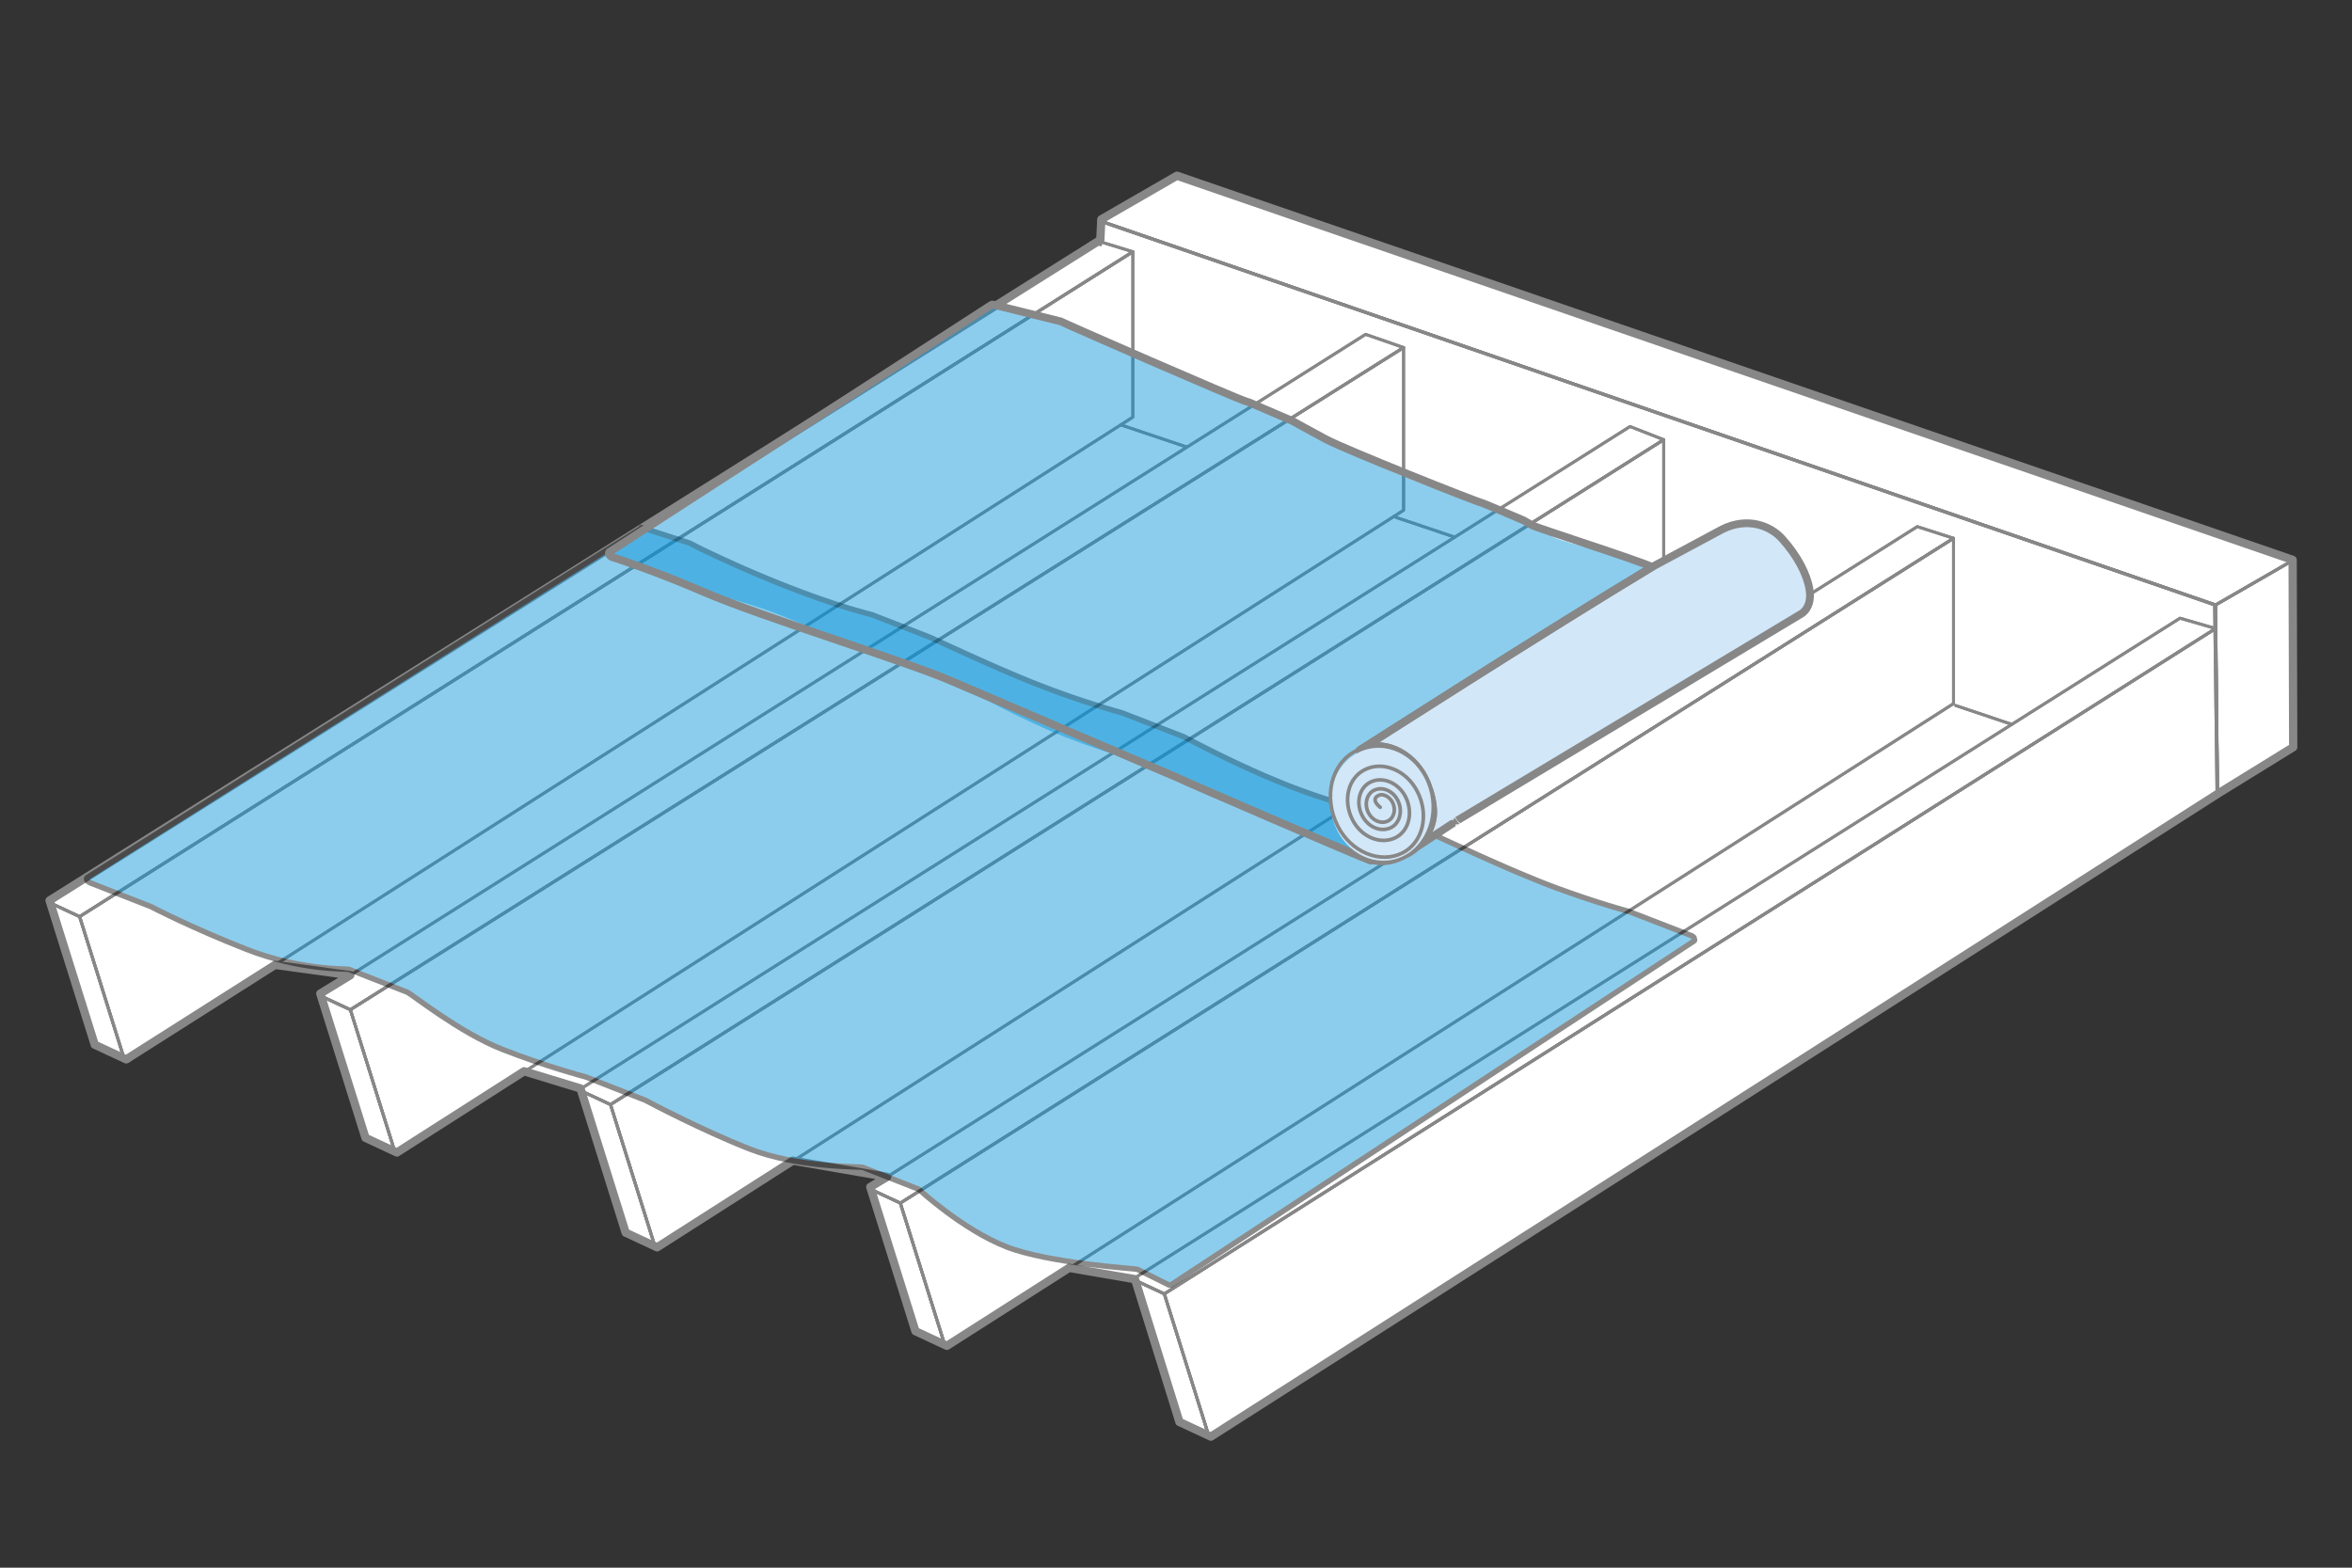 <?xml version="1.0" encoding="utf-8"?>
<!-- Generator: Adobe Illustrator 25.2.3, SVG Export Plug-In . SVG Version: 6.00 Build 0)  -->
<svg version="1.1" id="Ebene_1" xmlns="http://www.w3.org/2000/svg" xmlns:xlink="http://www.w3.org/1999/xlink" x="0px" y="0px"
	 viewBox="0 0 720 480" style="enable-background:new 0 0 720 480;" xml:space="preserve">
<rect x="0" y="0" width="720" height="480" fill="#333333" stroke="none"/>
<style type="text/css">
	.st0{fill:#FFFFFF;stroke:#878787;stroke-width:2.538;stroke-linecap:round;stroke-linejoin:round;stroke-miterlimit:10;}
	.st1{enable-background:new    ;}
	.st2{fill:none;stroke:#878787;stroke-width:0.894;stroke-linecap:round;stroke-linejoin:round;stroke-miterlimit:10;}
	.st3{fill:none;stroke:#878787;stroke-width:1.8;stroke-linecap:round;stroke-linejoin:round;stroke-miterlimit:10;}
	.st4{fill:#FFFFFF;}
	.st5{opacity:0.45;}
	.st6{fill:#0090D7;stroke:#000000;stroke-width:1.665;stroke-linecap:round;stroke-linejoin:round;stroke-miterlimit:10;}
	.st7{fill:#D2E7F8;}
	.st8{fill:#0090D7;stroke:#000000;stroke-width:2.384;stroke-linecap:round;stroke-linejoin:round;stroke-miterlimit:10;}
	.st9{opacity:0.45;fill:#0090D7;enable-background:new    ;}
	.st10{fill:none;stroke:#878787;stroke-width:2.384;stroke-linecap:round;stroke-linejoin:round;stroke-miterlimit:10;}
	.st11{fill:none;stroke:#878787;stroke-width:2.384;stroke-linecap:round;stroke-linejoin:round;stroke-miterlimit:10;}
	.st12{fill:none;stroke:#878787;stroke-width:1.111;stroke-linecap:round;stroke-linejoin:round;stroke-miterlimit:10;}
</style>
<g id="Ebene_1_1_">
</g>
<g id="Isolationsmodus">
	<g>
		<polyline class="st0" points="266.41,363.44 280.24,407.58 289.87,412.07 327.27,388.2 347.46,391.67 361.05,435.38 
			370.68,439.87 436.41,397.9 679.28,242.8 702,228.78 701.83,171.42 360.29,53.8 337.14,67.16 336.83,73.46 15.17,275.71 
			29,319.87 38.64,324.36 84.2,295.43 107.25,298.59 98.05,304.22 111.88,348.38 121.51,352.87 160.43,328.01 177.7,333.27 
			191.53,377.42 201.16,381.91 242.71,355.37 271.58,360.33 266.41,363.44 		"/>
		<path class="st0" d="M187.33,337.76"/>
	</g>
</g>
<g id="Ebene_12">
	<g>
		<g>
			<g class="st1">
				<g>
					<path class="st2" d="M336.88,127.49"/>
					<line class="st2" x1="701.57" y1="229.21" x2="678.84" y2="242.95"/>
				</g>
				<g>
					<polyline class="st2" points="359.86,54.24 701.4,171.86 701.57,229.21 					"/>
				</g>
				<g>
					<polygon class="st2" points="678.25,185.22 336.7,67.6 359.86,54.24 701.4,171.86 					"/>
				</g>
				<g>
					<polyline class="st2" points="336.7,67.6 678.25,185.22 678.84,242.95 					"/>
				</g>
				<g>
					<polygon class="st2" points="701.4,171.86 701.57,229.21 678.84,242.95 678.25,185.22 					"/>
				</g>
				<g>
					<polyline class="st2" points="336.4,67.6 677.94,185.22 678.68,243.41 					"/>
				</g>
			</g>
			<path class="st2" d="M451.93,46.46"/>
		</g>
		<g>
			<g class="st1">
				<g>
					<polygon class="st2" points="24.37,280.65 346.79,77.08 346.79,127.72 38.2,324.8 					"/>
				</g>
				<g>
					<polygon class="st2" points="14.74,276.16 336.4,73.89 346.79,77.08 24.37,280.65 					"/>
				</g>
				<g>
					<polygon class="st2" points="24.37,280.65 38.2,324.8 28.57,320.31 14.74,276.16 					"/>
				</g>
			</g>
		</g>
		<g>
			<g class="st1">
				<g>
					<polygon class="st2" points="107.25,309.16 429.67,106.41 429.67,156.23 121.08,353.32 					"/>
				</g>
				<g>
					<polygon class="st2" points="97.62,304.67 418.04,102.37 429.67,106.41 107.25,309.16 					"/>
				</g>
				<g>
					<polygon class="st2" points="107.25,309.16 121.08,353.32 111.45,348.82 97.62,304.67 					"/>
				</g>
			</g>
		</g>
		<g>
			<g class="st1">
				<g>
					<polygon class="st2" points="186.89,338.2 509.3,134.63 509.3,185.27 200.72,382.36 					"/>
				</g>
				<g>
					<polygon class="st2" points="177.26,333.71 498.99,130.59 509.3,134.63 186.89,338.2 					"/>
				</g>
				<g>
					<polygon class="st2" points="186.89,338.2 200.72,382.36 191.09,377.87 177.26,333.71 					"/>
				</g>
			</g>
		</g>
		<g>
			<g class="st1">
				<g>
					<polygon class="st2" points="275.61,368.36 598.02,164.81 598.02,215.43 289.44,412.52 					"/>
				</g>
				<g>
					<polygon class="st2" points="265.97,363.87 586.92,161.24 598.02,164.81 275.61,368.36 					"/>
				</g>
				<g>
					<polygon class="st2" points="275.61,368.36 289.44,412.52 279.81,408.03 265.97,363.87 					"/>
				</g>
			</g>
		</g>
		<g>
			<g class="st1">
				<g>
					<polygon class="st2" points="356.42,396.16 678.25,192.44 678.84,243.23 370.25,440.32 					"/>
				</g>
				<g>
					<polygon class="st2" points="346.79,391.67 667.35,189.28 678.25,192.44 356.42,396.16 					"/>
				</g>
				<g>
					<polygon class="st2" points="356.42,396.16 370.25,440.32 360.62,435.83 346.79,391.67 					"/>
				</g>
			</g>
		</g>
		<line class="st2" x1="336.88" y1="74.93" x2="336.7" y2="67.6"/>
		<line class="st2" x1="363.34" y1="136.89" x2="343.26" y2="130.14"/>
		<line class="st2" x1="445.33" y1="164.46" x2="426.63" y2="158.17"/>
		<line class="st2" x1="534.4" y1="194.39" x2="509.3" y2="185.97"/>
		<line class="st2" x1="615.87" y1="221.79" x2="598.69" y2="216.02"/>
		<path class="st2" d="M509.3,185.27"/>
		<path class="st3" d="M91.87,125.19"/>
		<g>
			<g>
				<path class="st4" d="M520.95,125.19"/>
			</g>
		</g>
	</g>
	<g>
		<g>
			<g class="st1">
				<g>
					<path class="st2" d="M336.88,127.49"/>
					<path class="st2" d="M701.57,229.21"/>
				</g>
				<g>
					<polyline class="st2" points="359.86,54.24 701.4,171.86 701.57,229.21 					"/>
				</g>
				<g>
					<polygon class="st2" points="678.25,185.22 336.7,67.6 359.86,54.24 701.4,171.86 					"/>
				</g>
				<g>
					<polyline class="st2" points="336.7,67.6 678.25,185.22 678.84,242.95 					"/>
				</g>
				<g>
					<polyline class="st2" points="678.25,185.22 701.4,171.86 701.57,229.21 					"/>
				</g>
				<g>
					<polyline class="st2" points="336.4,67.6 677.94,185.22 678.68,243.41 					"/>
				</g>
			</g>
			<path class="st2" d="M451.93,46.46"/>
		</g>
		<g>
			<g class="st1">
				<g>
					<polygon class="st2" points="24.37,280.65 346.79,77.08 346.79,127.72 38.2,324.8 					"/>
				</g>
				<g>
					<polygon class="st2" points="14.74,276.16 336.4,73.89 346.79,77.08 24.37,280.65 					"/>
				</g>
				<g>
					<polygon class="st2" points="24.37,280.65 38.2,324.8 28.57,320.31 14.74,276.16 					"/>
				</g>
			</g>
		</g>
		<g>
			<g class="st1">
				<g>
					<polygon class="st2" points="107.25,309.16 429.67,106.41 429.67,156.23 121.08,353.32 					"/>
				</g>
				<g>
					<polygon class="st2" points="97.62,304.67 418.04,102.37 429.67,106.41 107.25,309.16 					"/>
				</g>
				<g>
					<polygon class="st2" points="107.25,309.16 121.08,353.32 111.45,348.82 97.62,304.67 					"/>
				</g>
			</g>
		</g>
		<g>
			<g class="st1">
				<g>
					<polygon class="st2" points="186.89,338.2 509.3,134.63 509.3,185.27 200.72,382.36 					"/>
				</g>
				<g>
					<polygon class="st2" points="177.26,333.71 498.99,130.59 509.3,134.63 186.89,338.2 					"/>
				</g>
				<g>
					<polygon class="st2" points="186.89,338.2 200.72,382.36 191.09,377.87 177.26,333.71 					"/>
				</g>
			</g>
		</g>
		<g>
			<g class="st1">
				<g>
					<polygon class="st2" points="275.61,368.36 598.02,164.81 598.02,215.43 289.44,412.52 					"/>
				</g>
				<g>
					<polygon class="st2" points="265.97,363.87 586.92,161.24 598.02,164.81 275.61,368.36 					"/>
				</g>
				<g>
					<polygon class="st2" points="275.61,368.36 289.44,412.52 279.81,408.03 265.97,363.87 					"/>
				</g>
			</g>
		</g>
		<g>
			<g class="st1">
				<g>
					<polygon class="st2" points="356.42,396.16 678.25,192.44 678.84,242.95 370.25,440.32 					"/>
				</g>
				<g>
					<polygon class="st2" points="346.79,391.67 667.35,189.28 678.25,192.44 356.42,396.16 					"/>
				</g>
				<g>
					<polygon class="st2" points="356.42,396.16 370.25,440.32 360.62,435.83 346.79,391.67 					"/>
				</g>
			</g>
		</g>
		<line class="st2" x1="336.88" y1="74.93" x2="336.7" y2="67.6"/>
		<line class="st2" x1="363.34" y1="136.89" x2="343.26" y2="130.14"/>
		<line class="st2" x1="445.33" y1="164.46" x2="426.63" y2="158.17"/>
		<line class="st2" x1="534.4" y1="194.39" x2="509.3" y2="185.97"/>
		<line class="st2" x1="615.87" y1="221.79" x2="598.69" y2="216.02"/>
		<path class="st2" d="M509.3,185.27"/>
		<path class="st3" d="M91.87,125.19"/>
		<g>
			<g>
				<path class="st4" d="M520.95,125.19"/>
			</g>
		</g>
	</g>
</g>
<g id="UDOS">
	<g class="st5">
		<path class="st6" d="M196.35,161.79c-0.03,0-0.04,0-0.06,0.01c-0.05,0.01-0.09,0.03-0.13,0.05L26.62,268.74h0.01
			c-0.13,0.08-0.18,0.23-0.14,0.43c0.08,0.42,0.51,0.9,0.99,1.09l18.73,7.33c0.88,0.46,12.45,6.47,29.23,13.07
			c16.51,6.48,30.38,5.91,31.35,6.13l17.94,7.03c1.46,0.69,16,12.35,28.98,17.45c12.99,5.1,24.73,8.25,25.66,8.49l18.22,7.13
			c1.38,0.74,17.18,9.12,31.82,14.87c14.65,5.75,33.56,5.42,34.63,5.63l17.17,6.72c0.08,0.04,13.35,12.33,26.82,17.62
			c13.01,5.1,39.16,6.65,40.08,6.9l9.71,4.8c0.32,0.13,0.57,0.06,0.67-0.1c-0.03,0.04-0.04,0.08-0.08,0.1l160.21-105.33
			c0.03-0.01,0.05-0.04,0.06-0.06c0.01-0.01,0.03-0.03,0.03-0.04c0-0.01,0.01-0.03,0.01-0.04s0.01-0.01,0.01-0.03l0,0l0,0
			c0-0.01,0-0.03,0.01-0.03c0-0.01,0-0.03,0-0.03c0-0.01,0-0.03,0-0.03c0-0.01,0-0.03,0-0.03c0-0.01,0-0.03,0-0.03
			c0-0.01,0-0.03,0-0.03c0-0.01,0-0.03,0-0.03c0-0.01,0-0.03,0-0.03s0,0,0-0.01c0-0.01,0-0.01,0-0.03c0-0.01,0-0.03-0.01-0.03
			c0-0.01,0-0.03-0.01-0.04c0-0.01-0.01-0.03-0.01-0.04c0-0.01-0.01-0.03-0.01-0.04c0-0.01-0.01-0.03-0.01-0.04
			c0-0.01-0.01-0.03-0.01-0.04c0-0.01-0.01-0.03-0.01-0.04c0-0.01-0.01-0.03-0.01-0.04c0-0.01-0.01-0.03-0.01-0.04l0,0l0,0
			c0-0.01-0.01-0.01-0.01-0.03s-0.01-0.01-0.01-0.03c0-0.01-0.01-0.01-0.01-0.03c0-0.01-0.01-0.01-0.01-0.03s-0.01-0.01-0.01-0.03
			s-0.01-0.01-0.01-0.03s-0.01-0.01-0.01-0.03s-0.01-0.01-0.01-0.03c-0.01-0.01-0.01-0.01-0.03-0.03c-0.01-0.01-0.01-0.01-0.03-0.03
			c-0.01-0.01-0.03-0.04-0.05-0.05c0,0,0,0,0-0.01l0,0c-0.01-0.01-0.01-0.01-0.03-0.03c-0.03-0.03-0.04-0.04-0.06-0.06
			c-0.01-0.01-0.03-0.03-0.04-0.03c-0.01-0.01-0.01-0.01-0.03-0.03c-0.01-0.01-0.01-0.01-0.03-0.03c-0.01-0.01-0.01-0.01-0.03-0.03
			c-0.01,0-0.01-0.01-0.03-0.01c-0.01,0-0.01-0.01-0.03-0.01s-0.01-0.01-0.03-0.01c-0.01,0-0.01-0.01-0.03-0.01
			s-0.01-0.01-0.03-0.01c-0.01-0.01-0.03-0.01-0.03-0.03c-0.01-0.01-0.03-0.01-0.03-0.03c-0.01-0.01-0.03-0.01-0.04-0.03
			s-0.03-0.01-0.04-0.03c-0.01-0.01-0.03-0.01-0.04-0.03c-0.01-0.01-0.03-0.01-0.04-0.03c-0.01,0-0.03-0.01-0.04-0.01
			s-0.03-0.01-0.04-0.01s-0.03-0.01-0.04-0.01s-0.03-0.01-0.04-0.01h-0.01l-19.08-7.38c-0.14-0.04-0.33-0.09-0.52-0.15
			c-0.05-0.01-0.1-0.03-0.15-0.04c-0.22-0.06-0.46-0.13-0.72-0.2c-0.01,0-0.03-0.01-0.04-0.01c-0.24-0.08-0.52-0.15-0.81-0.23
			c-0.09-0.03-0.16-0.05-0.25-0.08c-0.32-0.09-0.65-0.19-1-0.29c-0.05-0.01-0.1-0.03-0.15-0.05c-0.32-0.09-0.65-0.19-0.99-0.29
			c-0.1-0.04-0.22-0.06-0.33-0.1c-0.16-0.05-0.34-0.1-0.52-0.15c-0.43-0.13-0.88-0.27-1.33-0.41c-0.2-0.06-0.39-0.13-0.6-0.19
			c-0.49-0.15-1.03-0.32-1.56-0.48c-0.15-0.05-0.3-0.1-0.47-0.15c-0.69-0.22-1.38-0.44-2.12-0.69c-0.19-0.06-0.38-0.13-0.58-0.19
			c-0.56-0.19-1.13-0.37-1.71-0.57c-0.22-0.08-0.43-0.15-0.66-0.22c-1.03-0.34-2.08-0.71-3.16-1.09c-0.16-0.06-0.34-0.11-0.51-0.18
			c-1.13-0.39-2.27-0.81-3.43-1.23c-0.06-0.03-0.11-0.05-0.18-0.06c-1.34-0.49-2.7-1.02-4.07-1.55c-0.72-0.28-1.48-0.58-2.25-0.9
			c-0.37-0.15-0.75-0.3-1.12-0.46c-0.48-0.2-0.98-0.39-1.47-0.61c-0.39-0.16-0.77-0.33-1.17-0.49c-0.49-0.2-0.99-0.42-1.5-0.62
			c-0.39-0.16-0.8-0.34-1.21-0.51c-0.51-0.22-1.02-0.43-1.52-0.65c-0.39-0.16-0.79-0.34-1.18-0.51c-0.52-0.23-1.04-0.46-1.57-0.69
			c-0.37-0.16-0.72-0.32-1.09-0.48c-0.55-0.24-1.09-0.48-1.62-0.71c-0.33-0.15-0.66-0.29-0.99-0.43c-0.57-0.25-1.12-0.49-1.67-0.75
			c-0.29-0.13-0.6-0.27-0.89-0.39c-0.82-0.37-1.64-0.74-2.41-1.09c-3.32-1.5-6.24-2.84-8.32-3.81c-0.42-0.19-0.79-0.37-1.13-0.52
			c-0.06-0.03-0.13-0.06-0.19-0.09c-0.32-0.15-0.61-0.29-0.86-0.41c-0.04-0.03-0.09-0.04-0.13-0.06c-0.14-0.06-0.28-0.13-0.39-0.18
			c-0.08-0.04-0.14-0.06-0.2-0.09c-0.01,0-0.03-0.01-0.03-0.01c-0.01,0-0.01,0-0.01-0.01c-0.09-0.04-0.18-0.08-0.24-0.11
			c-0.03-0.01-0.05-0.03-0.06-0.04c-0.04-0.03-0.08-0.04-0.1-0.05c-0.01,0-0.03-0.01-0.04-0.01h-0.01l0,0l-18.11-6.98
			c-0.15-0.04-0.34-0.08-0.56-0.13c-0.08-0.01-0.19-0.04-0.28-0.06c-0.15-0.04-0.29-0.06-0.47-0.1c-0.2-0.05-0.44-0.1-0.67-0.15
			c-0.11-0.03-0.22-0.05-0.33-0.08c-0.37-0.09-0.76-0.18-1.19-0.29c-0.06-0.01-0.15-0.04-0.22-0.05c-0.37-0.09-0.74-0.19-1.14-0.29
			c-0.16-0.04-0.36-0.09-0.53-0.14c-0.33-0.09-0.65-0.16-1-0.27c-0.38-0.1-0.77-0.2-1.17-0.32c-0.1-0.03-0.2-0.05-0.3-0.08
			c-0.52-0.14-1.07-0.29-1.62-0.46c-0.14-0.04-0.28-0.08-0.43-0.13c-0.42-0.13-0.85-0.24-1.29-0.37c-0.22-0.06-0.43-0.13-0.66-0.19
			c-0.34-0.1-0.69-0.2-1.03-0.3c-0.75-0.23-1.51-0.47-2.3-0.71c-0.08-0.03-0.15-0.05-0.24-0.08c-0.86-0.28-1.74-0.56-2.64-0.86
			c-0.3-0.1-0.61-0.2-0.93-0.32c-0.48-0.16-0.98-0.33-1.47-0.51c-0.34-0.11-0.69-0.24-1.03-0.37c-0.49-0.18-1-0.36-1.52-0.55
			c-0.32-0.11-0.65-0.24-0.98-0.36c-1.03-0.38-2.06-0.77-3.11-1.18c-0.61-0.24-1.22-0.48-1.83-0.74c-1.7-0.69-3.4-1.41-5.1-2.13
			c-0.28-0.13-0.56-0.24-0.84-0.37c-0.98-0.43-1.95-0.86-2.92-1.29c-0.16-0.08-0.33-0.15-0.49-0.23c-1.13-0.51-2.22-1.02-3.31-1.52
			c-0.72-0.33-1.43-0.67-2.12-0.99c-0.08-0.04-0.15-0.08-0.23-0.11c-0.7-0.33-1.37-0.66-2.04-0.98c-0.18-0.09-0.36-0.18-0.53-0.25
			c-0.71-0.34-1.41-0.69-2.07-1.02c-0.8-0.39-1.57-0.77-2.3-1.14c-0.6-0.29-1.17-0.58-1.71-0.86c-0.14-0.06-0.27-0.13-0.39-0.2
			c-0.43-0.22-0.84-0.42-1.22-0.62c-0.13-0.06-0.27-0.14-0.39-0.2c-0.47-0.24-0.91-0.47-1.31-0.67c-0.9-0.46-1.6-0.82-2.97-1.54
			l-19.01-7.37c-0.14-0.04-0.3-0.09-0.49-0.14c-0.05-0.01-0.1-0.03-0.15-0.04c-0.16-0.04-0.34-0.09-0.52-0.15
			c-0.06-0.01-0.11-0.04-0.18-0.05c-0.25-0.06-0.52-0.15-0.81-0.23c-0.06-0.01-0.13-0.04-0.19-0.05c-0.24-0.08-0.51-0.14-0.77-0.23
			c-0.09-0.03-0.19-0.05-0.28-0.09c-0.36-0.1-0.71-0.2-1.1-0.33c-0.03,0-0.04-0.01-0.06-0.01c-0.33-0.1-0.7-0.2-1.05-0.32
			c-0.39-0.13-0.82-0.25-1.26-0.38c-0.14-0.04-0.27-0.09-0.41-0.13c-0.58-0.18-1.18-0.37-1.81-0.57c-0.14-0.04-0.28-0.09-0.41-0.13
			c-0.49-0.15-1-0.32-1.52-0.49c-0.23-0.08-0.46-0.15-0.7-0.23c-0.44-0.15-0.91-0.3-1.37-0.46c-0.23-0.08-0.44-0.15-0.67-0.23
			c-0.98-0.33-1.99-0.67-3.02-1.04c-0.15-0.05-0.32-0.11-0.48-0.16c-1.09-0.38-2.21-0.79-3.35-1.21c-0.03-0.01-0.05-0.01-0.08-0.03
			c-1.38-0.51-2.79-1.04-4.21-1.6c-0.72-0.28-1.48-0.58-2.25-0.89c-0.43-0.18-0.88-0.36-1.31-0.53c-0.44-0.18-0.89-0.37-1.34-0.55
			c-0.44-0.19-0.9-0.37-1.34-0.56c-0.46-0.19-0.93-0.38-1.4-0.58c-0.46-0.19-0.91-0.38-1.37-0.58c-0.47-0.2-0.94-0.41-1.41-0.6
			c-0.46-0.2-0.91-0.39-1.38-0.6c-0.49-0.22-0.98-0.42-1.47-0.63c-0.32-0.14-0.63-0.28-0.95-0.42c-0.56-0.24-1.13-0.49-1.69-0.74
			c-0.3-0.14-0.61-0.27-0.91-0.41c-0.58-0.25-1.14-0.51-1.71-0.76c-0.27-0.11-0.53-0.24-0.79-0.36c-0.8-0.36-1.59-0.71-2.36-1.05
			c-3.32-1.5-6.23-2.83-8.31-3.79c-0.29-0.14-0.56-0.25-0.81-0.38c-0.11-0.05-0.22-0.1-0.32-0.15c-0.15-0.08-0.3-0.14-0.46-0.2
			c-0.08-0.04-0.16-0.08-0.23-0.11c-0.14-0.06-0.28-0.13-0.41-0.19c-0.06-0.03-0.13-0.06-0.18-0.09c-0.16-0.08-0.3-0.14-0.43-0.2
			c-0.04-0.01-0.06-0.03-0.1-0.05c-0.09-0.04-0.18-0.09-0.24-0.11c-0.04-0.01-0.06-0.03-0.09-0.04c-0.06-0.03-0.11-0.05-0.13-0.06
			l-18.3-7.13c-0.06-0.01-0.16-0.04-0.29-0.06c-0.03-0.01-0.08-0.01-0.1-0.03c-0.1-0.03-0.22-0.05-0.36-0.09
			c-0.06-0.01-0.15-0.04-0.23-0.06c-0.13-0.04-0.25-0.06-0.41-0.1c-0.1-0.03-0.22-0.05-0.32-0.09c-0.16-0.04-0.33-0.09-0.51-0.14
			c-0.11-0.03-0.24-0.06-0.36-0.1c-0.2-0.05-0.41-0.11-0.63-0.18c-0.14-0.04-0.29-0.08-0.44-0.13c-0.23-0.06-0.46-0.13-0.71-0.2
			c-0.18-0.05-0.36-0.1-0.53-0.15c-0.25-0.08-0.52-0.15-0.79-0.23c-0.2-0.06-0.39-0.11-0.61-0.18c-0.3-0.09-0.63-0.19-0.96-0.29
			c-0.18-0.05-0.36-0.1-0.53-0.16c-0.43-0.14-0.89-0.28-1.36-0.42c-0.1-0.04-0.2-0.06-0.3-0.1c-0.57-0.18-1.18-0.38-1.8-0.58
			c-0.18-0.06-0.38-0.13-0.56-0.19c-0.46-0.15-0.93-0.3-1.41-0.47c-0.22-0.08-0.44-0.15-0.67-0.23c-0.47-0.16-0.95-0.33-1.43-0.49
			c-0.24-0.09-0.49-0.16-0.74-0.25c-0.56-0.2-1.14-0.41-1.74-0.62c-0.18-0.06-0.34-0.13-0.52-0.19c-0.76-0.28-1.55-0.56-2.35-0.86
			c-0.62-0.23-1.27-0.47-1.92-0.72c-0.33-0.13-0.63-0.24-0.96-0.37c-0.99-0.38-2-0.77-3.06-1.18c-1.02-0.39-2-0.8-2.98-1.19
			c-0.27-0.1-0.51-0.2-0.77-0.32c-0.69-0.28-1.37-0.56-2.04-0.84c-0.3-0.13-0.61-0.25-0.9-0.38c-0.63-0.27-1.26-0.53-1.88-0.79
			c-0.25-0.11-0.52-0.22-0.77-0.33c-0.84-0.36-1.66-0.71-2.46-1.05c-0.14-0.06-0.27-0.11-0.41-0.18c-0.7-0.3-1.38-0.61-2.04-0.9
			c-0.29-0.13-0.57-0.25-0.85-0.38c-0.48-0.22-0.96-0.43-1.43-0.65c-0.3-0.14-0.6-0.27-0.89-0.41c-0.42-0.19-0.84-0.38-1.24-0.57
			c-0.28-0.13-0.56-0.25-0.84-0.38c-0.51-0.24-1.03-0.47-1.5-0.7c-0.61-0.28-1.18-0.56-1.73-0.81c-0.18-0.09-0.33-0.16-0.51-0.24
			c-0.36-0.16-0.7-0.33-1.02-0.49c-0.19-0.09-0.36-0.18-0.53-0.25c-0.28-0.14-0.55-0.27-0.8-0.39c-0.16-0.08-0.33-0.16-0.48-0.24
			c-0.3-0.15-0.6-0.29-0.85-0.43c-0.69-0.34-1.22-0.61-2.23-1.13l-14.35-4.63c-0.01,0-0.01-0.01-0.03-0.01
			c-0.01,0-0.03-0.01-0.04-0.01s-0.03-0.01-0.04-0.01s-0.03-0.01-0.04-0.01s-0.03,0-0.04-0.01c-0.01,0-0.03,0-0.04-0.01
			c-0.01,0-0.03,0-0.04,0s-0.03,0-0.04,0s-0.03,0-0.04,0s-0.01,0-0.03,0l0,0"/>
	</g>
	<g>
		<path class="st7" d="M427.17,229.66c3.59,1.55,6.86,4.53,8.91,8.6c0.57,1.13,1.03,2.28,1.38,3.44c0,0,2.08,5.71,0.91,9.78
			c-1.33,6.42-7.24,9.28-11.84,10.63l-6.99,0.94c3.68,1.5,7.74,0.23,10.53-1.33c0.16-0.08,0.34-0.14,0.51-0.22
			c1.09-0.55,2.07-1.24,2.94-2.04c1.65-1.08,4.52-2.96,7.11-4.66c2.94-1.93,5.52-3.62,5.49-3.59l105.5-63.4
			c0.06-0.05,0.13-0.09,0.19-0.14c1.47-1.17,2.21-2.98,2.28-5.2c0-0.66-0.05-1.34-0.18-2.07c-0.74-4.59-3.68-10.24-8.36-15.43
			c-3.59-4.01-10.56-6.74-18.27-2.94c-2,1.08-21.57,11.57-21.57,11.57c-31.94,19.22-89.52,56.12-89.52,56.12
			C419.64,227.98,423.59,228.11,427.17,229.66z"/>
		<path class="st8" d="M505.74,173.59"/>
		<path class="st9" d="M421.34,263.33l5.2-1.22c4.61-1.36,10.52-4.21,11.84-10.63c1.17-4.07-0.91-9.78-0.91-9.78
			c-0.36-1.15-0.81-2.31-1.38-3.44c-2.04-4.07-5.32-7.05-8.91-8.6c-3.59-1.55-7.54-1.67-10.95,0.06c0,0,57.57-36.9,89.52-56.12l0,0
			c-4.35-2.11-26.9-7.4-30.11-9.11c-2.8-1.51-5.09-2.78-6.66-3.68c-0.77-0.44-1.4-0.8-1.8-1.04c-0.42-0.24-0.62-0.37-0.77-0.44
			l-11.85-5.09c-0.01,0-0.2-0.05-0.58-0.15c-2.72-0.71-14.43-3.91-26.98-9.33c-7.18-3.1-15-7.05-21.04-10.24
			c-3.02-1.6-5.57-2.99-7.4-3.98c-0.9-0.51-1.62-0.9-2.11-1.18c-0.48-0.27-0.75-0.42-0.88-0.48l-13.39-5.75
			c-0.01,0-0.23-0.06-0.67-0.19c-3.13-0.89-12.6-5.22-28.21-11.94c-8.92-3.84-19.08-6.71-22.9-8.94c-1.92-1.12-3.26-1.98-4.14-2.58
			c-0.43-0.29-0.74-0.51-1.52-1.05l-20.61-5.11c-0.23-0.1-0.42-0.09-0.55-0.01l-117.05,75.75h0.01c-0.11,0.08-0.16,0.22-0.14,0.42
			c0.06,0.41,0.47,0.9,0.91,1.09l27.03,10.33c1.14,0.86,12.7,2.26,29.21,9.36c17.42,7.51,32.27,11.62,33.21,11.89l13.13,5.65
			c1.41,0.8,17.54,9.91,31.43,15.9c13.91,6,26.7,9.29,27.79,9.55l11.57,4.97c1.18,0.71,15.23,7.8,31.75,14.92
			c16.44,7.08,26.13,10.16,27.11,10.37L421.34,263.33z"/>
		<path class="st10" d="M421.34,263.33l5.2-1.22c4.61-1.36,10.52-4.21,11.84-10.63c1.17-4.07-0.91-9.78-0.91-9.78
			c-0.36-1.15-0.81-2.31-1.38-3.44c-2.04-4.07-5.32-7.05-8.91-8.6c-3.59-1.55-7.54-1.67-10.95,0.06c0,0,57.57-36.9,89.52-56.12l0,0
			c-4.35-2.11-35.18-11.89-36.76-12.79c-0.77-0.44-2.42-1.41-2.58-1.48c0,0-12.05-5.14-12.45-5.24
			c-2.72-0.71-41.99-16.38-48.01-19.57c-3.02-1.6-10.24-5.58-10.38-5.66l-13.39-5.75c-0.01,0-0.23-0.06-0.67-0.19
			c-3.13-0.89-55.98-23.98-56.77-24.51l-20.61-5.11c-0.23-0.1-0.42-0.09-0.55-0.01l-117.05,75.75h0.01
			c-0.11,0.08-0.16,0.22-0.14,0.42c0.06,0.41,0.47,0.9,0.91,1.09c0,0,11.86,3.69,28.36,10.81c17.42,7.51,61.41,21.05,75.3,27.04
			c13.91,6,69.7,29.8,69.7,29.8c1.18,0.71,57.87,25.1,58.86,25.3L421.34,263.33z"/>
		<path class="st11" d="M427.17,229.66c3.59,1.55,6.86,4.53,8.91,8.6c0.57,1.13,1.03,2.28,1.38,3.44c0,0,2.08,5.71,0.91,9.78
			c-1.33,6.42-7.24,9.28-11.84,10.63l-6.99,0.94c3.68,1.5,7.74,0.23,10.53-1.33c0.16-0.08,0.34-0.14,0.51-0.22
			c1.09-0.55,2.07-1.24,2.94-2.04c1.65-1.08,4.52-2.96,7.11-4.66c2.94-1.93,5.52-3.62,5.49-3.59l105.5-63.4
			c0.06-0.05,0.13-0.09,0.19-0.14c1.47-1.17,2.21-2.98,2.28-5.2c0-0.66-0.05-1.34-0.18-2.07c-0.74-4.59-3.68-10.24-8.36-15.43
			c-3.59-4.01-10.56-6.74-18.27-2.94c-2,1.08-21.57,11.57-21.57,11.57c-31.94,19.22-89.52,56.12-89.52,56.12
			C419.64,227.98,423.59,228.11,427.17,229.66z"/>
		
			<ellipse transform="matrix(0.979 -0.204 0.204 0.979 -41.357 91.516)" class="st7" cx="422.75" cy="246.15" rx="15.4" ry="17.36"/>
		<path class="st12" d="M415.17,229.85c-7.63,3.82-10.18,14.15-5.68,23.03c2.02,4,5.25,6.93,8.84,8.43
			c3.59,1.5,7.52,1.57,10.96-0.14c6.23-3.12,8.31-11.51,4.63-18.75c-1.6-3.17-4.16-5.61-7.19-6.88c-3.06-1.28-6.23-1.24-8.96,0.13
			c-2.45,1.23-4.2,3.48-4.91,6.36c-0.71,2.91-0.3,6.05,1.14,8.92c1.34,2.66,3.49,4.62,5.89,5.62c2.39,1,5.01,1.04,7.31-0.09
			c4.11-2.06,5.49-7.66,3.08-12.49c-1.1-2.17-2.88-3.77-4.83-4.59c-1.95-0.81-4.1-0.86-5.96,0.08c-3.39,1.69-4.52,6.28-2.52,10.21
			c0.88,1.74,2.28,3.1,3.95,3.78c1.66,0.7,3.41,0.66,4.9-0.08c1.33-0.66,2.27-1.92,2.66-3.51c0.39-1.57,0.18-3.31-0.61-4.85
			c-0.72-1.43-1.88-2.52-3.25-3.1c-1.37-0.57-2.79-0.56-4.02,0.05c-2.26,1.15-3.02,4.23-1.7,6.88c0.61,1.19,1.55,2.08,2.68,2.55
			c1.1,0.46,2.3,0.47,3.3-0.05c1.89-0.95,2.51-3.49,1.41-5.68c-0.51-0.99-1.32-1.71-2.21-2.09c-0.39-0.16-0.8-0.25-1.19-0.28
			c-0.52-0.03-3.86,1-0.38,3.87"/>
	</g>
</g>
</svg>
